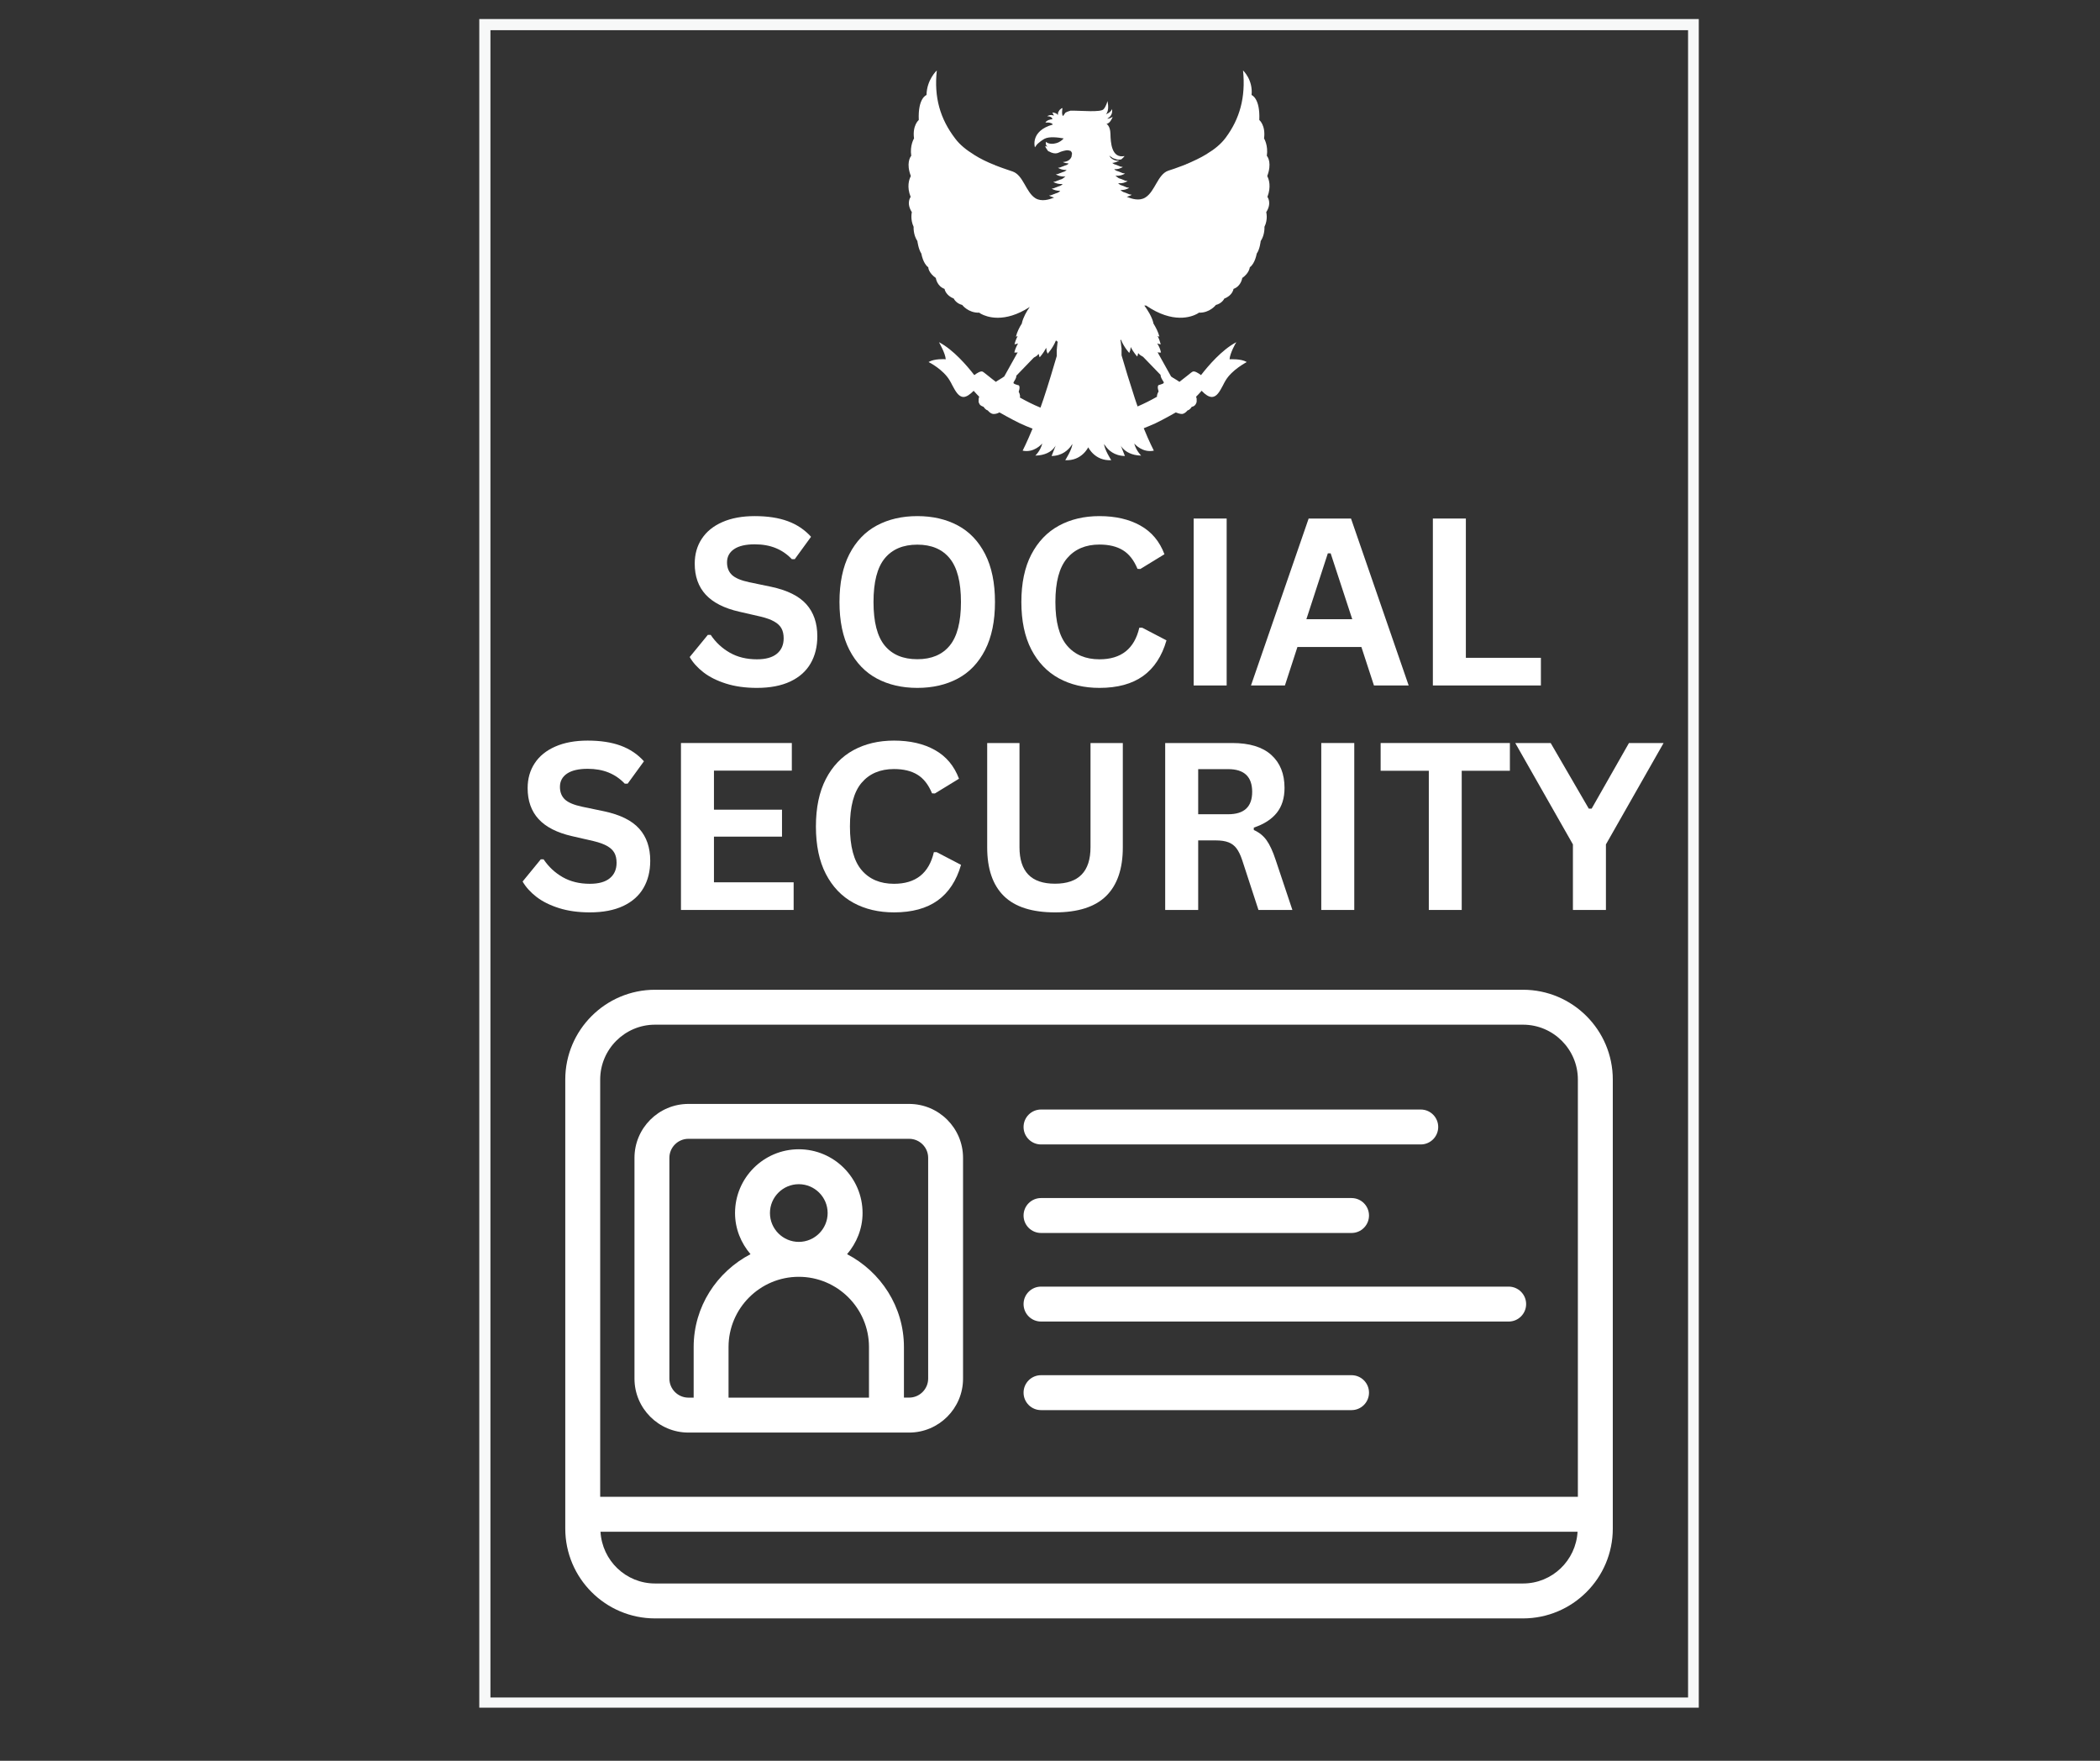 <svg xmlns="http://www.w3.org/2000/svg" xmlns:xlink="http://www.w3.org/1999/xlink" width="940" viewBox="0 0 705 591" height="788" preserveAspectRatio="xMidYMid meet"><rect x="0" y="0" width="705" height="591" fill="#333333" stroke="none"/><defs><g></g><clipPath id="7e6510cbe2"><path d="M 160.902 6.387 L 570.305 6.387 L 570.305 573.176 L 160.902 573.176 Z M 160.902 6.387 " clip-rule="nonzero"></path></clipPath><clipPath id="5564579b83"><path d="M 189.77 332.207 L 541.672 332.207 L 541.672 543.352 L 189.77 543.352 Z M 189.77 332.207 " clip-rule="nonzero"></path></clipPath><clipPath id="550652de68"><path d="M 304.047 23.641 L 426.84 23.641 L 426.84 154.668 L 304.047 154.668 Z M 304.047 23.641 " clip-rule="nonzero"></path></clipPath></defs><g clip-path="url(#7e6510cbe2)"><path stroke-linecap="butt" transform="matrix(0.749, 0, 0, 0.749, 160.901, 6.385)" fill="none" stroke-linejoin="miter" d="M 0.002 0.002 L 546.796 0.002 L 546.796 757.166 L 0.002 757.166 Z M 0.002 0.002 " stroke="#f7f8f8" stroke-width="10" stroke-opacity="1" stroke-miterlimit="4"></path></g><g clip-path="url(#5564579b83)"><path fill="#ffffff" d="M 511.301 332.207 L 219.906 332.207 C 203.285 332.207 189.77 345.727 189.77 362.348 L 189.77 513.062 C 189.77 529.695 203.285 543.211 219.906 543.211 L 511.289 543.211 C 527.922 543.211 541.438 529.695 541.438 513.074 L 541.438 362.348 C 541.438 345.727 527.922 332.207 511.301 332.207 Z M 219.906 343.93 L 511.289 343.93 C 521.453 343.93 529.715 352.195 529.715 362.348 L 529.715 502.395 L 201.492 502.395 L 201.492 362.348 C 201.492 352.195 209.754 343.93 219.906 343.93 Z M 511.301 531.488 L 219.906 531.488 C 210.105 531.488 202.148 523.777 201.598 514.117 L 529.609 514.117 C 529.059 523.777 521.09 531.488 511.301 531.488 Z M 511.301 531.488 " fill-opacity="1" fill-rule="nonzero"></path></g><path fill="#ffffff" d="M 231.113 480.836 L 305.199 480.836 C 315.188 480.836 323.309 472.715 323.309 462.727 L 323.309 388.629 C 323.309 378.641 315.188 370.527 305.199 370.527 L 231.113 370.527 C 221.125 370.527 213.004 378.652 213.004 388.629 L 213.004 462.727 C 213.004 472.715 221.125 480.836 231.113 480.836 Z M 244.582 469.113 L 244.582 452.129 C 244.582 439.129 255.156 428.555 268.156 428.555 C 281.156 428.555 291.73 439.129 291.73 452.129 L 291.73 469.113 Z M 258.484 407.148 C 258.484 401.805 262.832 397.469 268.168 397.469 C 273.5 397.469 277.852 401.816 277.852 407.148 C 277.852 412.484 273.5 416.832 268.168 416.832 C 262.832 416.832 258.484 412.484 258.484 407.148 Z M 224.723 388.617 C 224.723 385.102 227.598 382.238 231.113 382.238 L 305.211 382.238 C 308.727 382.238 311.598 385.102 311.598 388.617 L 311.598 462.715 C 311.598 466.23 308.727 469.102 305.211 469.102 L 303.465 469.102 L 303.465 452.129 C 303.465 438.543 295.656 426.855 284.379 420.957 C 287.566 417.219 289.574 412.438 289.574 407.148 C 289.574 395.344 279.973 385.746 268.168 385.746 C 256.363 385.746 246.762 395.344 246.762 407.148 C 246.762 412.438 248.766 417.219 251.957 420.957 C 240.68 426.855 232.871 438.543 232.871 452.129 L 232.871 469.113 L 231.113 469.113 C 227.598 469.113 224.723 466.242 224.723 462.727 Z M 224.723 388.617 " fill-opacity="1" fill-rule="nonzero"></path><path fill="#ffffff" d="M 349.484 443.57 L 506.484 443.57 C 509.719 443.57 512.344 440.945 512.344 437.711 C 512.344 434.477 509.719 431.848 506.484 431.848 L 349.484 431.848 C 346.25 431.848 343.625 434.477 343.625 437.711 C 343.625 440.945 346.25 443.57 349.484 443.57 Z M 349.484 443.57 " fill-opacity="1" fill-rule="nonzero"></path><path fill="#ffffff" d="M 349.484 473.301 L 453.73 473.301 C 456.969 473.301 459.594 470.672 459.594 467.438 C 459.594 464.203 456.969 461.578 453.73 461.578 L 349.484 461.578 C 346.25 461.578 343.625 464.203 343.625 467.438 C 343.625 470.672 346.25 473.301 349.484 473.301 Z M 349.484 473.301 " fill-opacity="1" fill-rule="nonzero"></path><path fill="#ffffff" d="M 349.484 413.844 L 453.73 413.844 C 456.969 413.844 459.594 411.219 459.594 407.98 C 459.594 404.746 456.969 402.121 453.73 402.121 L 349.484 402.121 C 346.25 402.121 343.625 404.746 343.625 407.98 C 343.625 411.219 346.25 413.844 349.484 413.844 Z M 349.484 413.844 " fill-opacity="1" fill-rule="nonzero"></path><path fill="#ffffff" d="M 349.484 384.129 L 476.965 384.129 C 480.203 384.129 482.828 381.5 482.828 378.266 C 482.828 375.031 480.203 372.406 476.965 372.406 L 349.484 372.406 C 346.25 372.406 343.625 375.031 343.625 378.266 C 343.625 381.5 346.25 384.129 349.484 384.129 Z M 349.484 384.129 " fill-opacity="1" fill-rule="nonzero"></path><g clip-path="url(#550652de68)"><path fill="#ffffff" d="M 311.047 31.891 C 311.047 31.891 308.117 32.824 308.449 40.273 C 308.449 40.273 306.254 42.07 306.852 46.461 C 306.852 46.461 305.391 48.793 305.922 52.316 C 305.922 52.316 305.922 52.316 305.855 52.383 C 305.523 52.785 304.191 54.914 305.789 59.105 C 305.789 59.105 305.723 59.172 305.656 59.371 C 305.258 60.168 304.324 62.633 305.723 66.09 C 305.723 66.09 304.125 68.086 306.121 71.215 C 306.121 71.215 305.523 73.609 306.719 76.137 C 306.719 76.137 306.52 78.734 307.984 80.93 C 307.984 80.93 308.316 83.656 309.316 85.121 C 309.316 85.121 309.848 88.449 311.645 89.711 C 311.645 89.711 311.645 89.711 311.645 89.777 C 311.645 90.043 311.844 91.641 314.172 93.305 C 314.172 93.305 314.504 96.031 317.102 96.965 C 317.102 97.098 317.5 99.16 320.227 100.227 C 320.227 100.227 320.227 100.227 320.227 100.293 C 320.359 100.559 321.16 101.887 323.023 102.355 C 323.023 102.355 325.086 105.082 328.742 104.949 C 328.742 104.949 328.945 105.082 329.344 105.348 C 331.207 106.348 337.129 108.609 345.711 103.02 C 344.645 104.484 343.516 106.48 343.051 108.477 C 343.051 108.477 343.051 108.477 343.117 108.477 C 342.25 109.805 341.453 111.402 341.055 113 C 341.055 113 341.121 113 341.254 112.934 C 341.387 112.934 341.52 112.867 341.652 112.801 C 341.188 113.664 340.789 114.664 340.586 115.594 C 340.586 115.594 340.652 115.594 340.789 115.527 C 340.922 115.527 341.121 115.461 341.387 115.395 C 341.52 115.328 341.652 115.328 341.785 115.262 C 341.254 116.195 340.789 117.191 340.52 118.324 C 340.52 118.324 340.586 118.324 340.719 118.324 C 340.855 118.324 341.055 118.324 341.254 118.324 C 341.387 118.324 341.52 118.324 341.586 118.258 C 341.586 118.258 341.652 118.258 341.652 118.258 L 337.129 126.375 C 337.129 126.375 336.863 126.508 336.527 126.773 C 336.461 126.84 336.395 126.84 336.328 126.906 C 336.262 126.973 336.129 127.039 336.062 127.039 C 335.996 127.105 335.863 127.172 335.797 127.238 C 335.664 127.305 335.465 127.438 335.332 127.504 C 335.199 127.637 335 127.703 334.801 127.836 C 334.73 127.902 334.664 127.902 334.598 127.973 C 334.531 128.039 334.398 128.105 334.332 128.172 C 333.336 127.438 332.535 126.773 331.871 126.242 C 330.738 125.375 330.074 124.777 329.809 124.711 C 329.211 124.512 328.145 125.109 327.082 125.906 C 324.617 122.715 320.094 117.457 315.371 114.93 L 315.238 114.863 L 315.305 114.996 C 315.305 115.062 317.367 118.523 317.5 120.586 C 317.035 120.52 313.707 120.387 311.844 121.449 L 311.777 121.516 L 311.844 121.582 C 311.91 121.582 316.699 124.047 318.828 127.703 C 319.164 128.238 319.43 128.77 319.695 129.301 C 320.758 131.297 321.824 133.227 323.422 133.227 C 323.488 133.227 323.555 133.227 323.621 133.227 C 324.484 133.16 325.551 132.496 326.883 131.164 C 327.016 131.297 327.082 131.43 327.215 131.562 L 327.348 131.695 C 327.812 132.23 328.277 132.695 328.742 133.16 C 328.742 133.227 328.676 133.293 328.676 133.293 C 328.676 133.359 328.609 133.492 328.609 133.559 C 328.609 133.559 328.609 133.625 328.609 133.625 C 328.609 133.691 328.609 133.758 328.543 133.824 C 328.543 133.895 328.543 133.961 328.543 134.027 C 328.543 134.027 328.543 134.094 328.543 134.094 C 328.543 134.16 328.543 134.227 328.543 134.293 C 328.543 134.359 328.543 134.426 328.543 134.492 C 328.543 134.492 328.543 134.492 328.543 134.559 C 328.543 134.625 328.543 134.691 328.543 134.758 C 328.543 134.824 328.543 134.891 328.543 134.957 C 328.543 135.023 328.543 135.09 328.609 135.09 C 328.609 135.156 328.676 135.223 328.676 135.289 C 328.676 135.355 328.742 135.355 328.742 135.422 C 328.742 135.488 328.809 135.555 328.809 135.555 C 328.809 135.621 328.879 135.621 328.879 135.688 C 328.945 135.754 329.012 135.891 329.078 135.957 C 329.41 136.223 329.809 136.422 330.207 136.555 C 330.207 136.555 330.805 137.551 331.605 137.75 C 331.605 137.75 332.469 138.883 333.469 138.949 C 334.199 139.016 335.066 138.684 335.398 138.484 C 335.531 138.418 335.531 138.418 335.531 138.418 C 335.531 138.418 339.59 140.746 342.383 142.078 C 343.781 142.742 345.246 143.34 346.641 143.875 C 344.781 148.398 343.316 151.258 343.316 151.258 C 347.109 152.059 349.637 149.129 349.902 148.863 C 349.305 151.324 347.574 152.922 347.574 152.922 C 350.969 152.855 352.832 151.523 353.695 150.527 C 354.227 149.93 354.426 149.527 354.426 149.527 L 353.031 153.055 C 356.691 152.988 358.621 150.926 359.484 149.797 C 359.816 149.328 360.016 148.996 360.016 148.996 C 359.949 150.793 357.621 154.453 357.621 154.453 C 363.145 154.785 365.34 150.129 365.34 150.129 C 365.34 150.129 367.535 154.785 373.059 154.453 C 373.059 154.453 370.73 150.859 370.664 148.996 C 370.664 148.996 370.797 149.328 371.195 149.797 C 372.059 150.992 373.988 152.988 377.648 153.055 L 376.25 149.527 C 376.25 149.527 376.453 149.996 376.984 150.527 C 377.914 151.523 379.777 152.855 383.105 152.922 C 383.105 152.922 381.441 151.324 380.777 148.863 C 381.043 149.129 383.57 152.059 387.363 151.258 C 387.363 151.258 385.832 148.332 383.969 143.738 C 385.301 143.207 386.566 142.676 387.895 142.078 C 390.691 140.746 394.75 138.418 394.75 138.418 C 394.75 138.418 394.816 138.418 394.883 138.484 C 395.215 138.617 396.078 138.949 396.812 138.949 C 397.809 138.883 398.676 137.75 398.676 137.75 C 399.539 137.551 400.07 136.555 400.07 136.555 C 400.473 136.488 400.938 136.289 401.203 135.957 C 401.27 135.891 401.336 135.82 401.402 135.688 C 401.469 135.621 401.469 135.621 401.469 135.555 C 401.469 135.488 401.535 135.488 401.535 135.422 C 401.535 135.355 401.602 135.355 401.602 135.289 C 401.602 135.223 401.668 135.156 401.668 135.09 C 401.668 135.023 401.668 134.957 401.734 134.957 C 401.734 134.891 401.734 134.824 401.734 134.758 C 401.734 134.691 401.734 134.625 401.734 134.559 C 401.734 134.559 401.734 134.559 401.734 134.492 C 401.734 134.426 401.734 134.359 401.734 134.293 C 401.734 134.227 401.734 134.16 401.734 134.094 C 401.734 134.094 401.734 134.027 401.734 134.027 C 401.734 133.961 401.734 133.895 401.734 133.824 C 401.734 133.758 401.734 133.691 401.668 133.625 C 401.668 133.625 401.668 133.559 401.668 133.559 C 401.668 133.492 401.602 133.426 401.602 133.293 C 401.602 133.227 401.535 133.16 401.535 133.16 C 402 132.695 402.469 132.23 402.934 131.695 L 403.066 131.562 C 403.133 131.43 403.266 131.297 403.398 131.164 C 404.73 132.562 405.793 133.16 406.66 133.227 C 406.727 133.227 406.793 133.227 406.859 133.227 C 408.523 133.227 409.52 131.297 410.586 129.301 C 410.852 128.77 411.117 128.238 411.449 127.703 C 413.578 124.113 418.371 121.648 418.438 121.582 L 418.504 121.516 L 418.438 121.449 C 416.574 120.387 413.246 120.586 412.781 120.586 C 412.914 118.523 414.91 114.996 414.977 114.996 L 415.043 114.863 L 414.91 114.93 C 410.188 117.457 405.66 122.715 403.199 125.906 C 402.133 125.109 401.07 124.512 400.473 124.711 C 400.207 124.777 399.473 125.375 398.41 126.242 C 397.742 126.773 396.879 127.438 395.945 128.172 C 395.879 128.105 395.746 128.039 395.68 127.973 C 395.613 127.902 395.547 127.902 395.48 127.836 C 395.281 127.703 395.148 127.637 394.949 127.504 C 394.816 127.371 394.617 127.305 394.484 127.238 C 394.418 127.172 394.285 127.105 394.215 127.039 C 394.148 126.973 394.016 126.906 393.949 126.906 C 393.883 126.906 393.816 126.84 393.75 126.773 C 393.352 126.508 393.152 126.375 393.152 126.375 L 388.629 118.258 C 388.629 118.258 388.695 118.258 388.695 118.258 C 388.828 118.258 388.961 118.258 389.027 118.324 C 389.227 118.324 389.426 118.324 389.559 118.324 C 389.691 118.324 389.758 118.324 389.758 118.324 C 389.559 117.258 389.094 116.195 388.496 115.262 C 388.629 115.328 388.762 115.328 388.895 115.395 C 389.16 115.461 389.293 115.527 389.492 115.527 C 389.625 115.527 389.691 115.594 389.691 115.594 C 389.426 114.664 389.094 113.664 388.629 112.801 C 388.762 112.867 388.961 112.867 389.027 112.934 C 389.16 113 389.227 113 389.227 113 C 388.828 111.402 388.027 109.871 387.164 108.477 C 387.164 108.477 387.23 108.477 387.23 108.477 C 386.699 106.281 385.301 104.082 384.168 102.555 L 384.77 102.555 C 393.816 108.742 400.004 106.348 401.867 105.348 C 402.27 105.148 402.469 104.949 402.469 104.949 C 406.129 105.082 408.191 102.355 408.191 102.355 C 410.051 101.887 410.852 100.559 410.984 100.293 C 410.984 100.293 410.984 100.227 410.984 100.227 C 413.711 99.227 414.113 97.098 414.113 96.965 C 416.707 96.031 417.039 93.305 417.039 93.305 C 419.301 91.707 419.5 90.043 419.566 89.777 C 419.566 89.777 419.566 89.711 419.566 89.711 C 421.363 88.449 421.895 85.121 421.895 85.121 C 422.961 83.656 423.227 80.93 423.227 80.93 C 424.691 78.734 424.492 76.137 424.492 76.137 C 425.754 73.609 425.09 71.215 425.09 71.215 C 427.086 68.086 425.488 66.09 425.488 66.09 C 426.82 62.633 425.957 60.168 425.555 59.371 C 425.488 59.172 425.422 59.105 425.422 59.105 C 427.02 54.914 425.688 52.785 425.355 52.383 C 425.289 52.316 425.289 52.316 425.289 52.316 C 425.82 48.793 424.359 46.461 424.359 46.461 C 424.957 42.07 422.762 40.273 422.762 40.273 C 423.094 32.891 420.168 31.891 420.168 31.891 C 420.699 26.766 417.305 23.641 417.305 23.641 C 418.238 32.688 416.176 39.941 411.449 46.262 C 409.918 48.324 407.723 50.121 405.262 51.586 L 405.195 51.652 C 402.934 53.051 400.539 54.113 398.41 55.047 C 398.344 55.047 398.277 54.98 398.277 54.98 L 398.277 55.113 C 397.875 55.246 397.477 55.445 397.078 55.578 C 395.016 56.375 393.219 56.977 392.152 57.309 C 388.629 58.574 387.762 64.293 384.504 66.289 C 382.508 67.555 379.91 66.758 378.246 66.023 C 378.449 66.023 378.582 65.957 378.781 65.891 C 378.98 65.824 379.18 65.758 379.312 65.691 C 379.512 65.625 379.645 65.559 379.844 65.426 C 379.91 65.426 379.91 65.359 379.977 65.359 C 379.977 65.359 379.91 65.359 379.91 65.359 C 379.645 65.293 379.379 65.293 379.18 65.227 C 379.047 65.227 378.914 65.16 378.848 65.094 C 378.715 65.027 378.582 65.027 378.516 64.961 C 378.383 64.895 378.246 64.895 378.18 64.828 C 378.047 64.762 377.98 64.762 377.848 64.695 C 377.781 64.695 377.715 64.629 377.648 64.629 C 377.582 64.629 377.516 64.562 377.449 64.562 C 377.383 64.562 377.316 64.492 377.25 64.492 C 377.184 64.492 377.117 64.426 377.051 64.426 C 376.918 64.359 376.852 64.293 376.719 64.227 C 376.586 64.16 376.52 64.094 376.453 64.027 C 376.316 63.961 376.25 63.895 376.184 63.762 C 376.25 63.762 376.383 63.762 376.453 63.762 C 376.52 63.762 376.652 63.762 376.719 63.762 C 376.918 63.762 377.117 63.762 377.316 63.695 C 377.516 63.695 377.715 63.629 377.914 63.562 C 378.113 63.496 378.312 63.43 378.449 63.363 C 378.648 63.297 378.781 63.23 378.98 63.098 C 379.047 63.098 379.047 63.031 379.113 63.031 C 379.113 63.031 379.047 63.031 379.047 63.031 C 378.781 62.965 378.516 62.965 378.312 62.898 C 378.18 62.898 378.047 62.832 377.98 62.766 C 377.848 62.699 377.715 62.699 377.648 62.633 C 377.516 62.566 377.383 62.566 377.316 62.496 C 377.184 62.43 377.117 62.43 376.984 62.363 C 376.918 62.363 376.852 62.297 376.785 62.297 C 376.719 62.297 376.652 62.23 376.586 62.23 C 376.52 62.23 376.453 62.164 376.383 62.164 C 376.316 62.164 376.25 62.098 376.184 62.098 C 376.051 62.031 375.984 61.965 375.852 61.898 C 375.719 61.832 375.652 61.766 375.586 61.699 C 375.52 61.633 375.453 61.633 375.453 61.566 C 375.453 61.566 375.453 61.5 375.453 61.5 C 375.52 61.5 375.586 61.5 375.652 61.5 C 375.719 61.5 375.852 61.5 375.918 61.5 C 375.984 61.5 376.117 61.5 376.184 61.5 C 376.383 61.5 376.586 61.5 376.785 61.434 C 376.984 61.434 377.184 61.367 377.383 61.301 C 377.582 61.234 377.781 61.168 377.914 61.102 C 378.113 61.035 378.246 60.969 378.449 60.836 C 378.516 60.836 378.516 60.77 378.582 60.77 C 378.582 60.77 378.516 60.77 378.516 60.77 C 378.246 60.703 377.98 60.703 377.781 60.637 C 377.648 60.637 377.516 60.57 377.449 60.5 C 377.316 60.434 377.184 60.434 377.117 60.367 C 376.984 60.301 376.852 60.301 376.785 60.234 C 376.652 60.168 376.586 60.168 376.453 60.102 C 376.383 60.102 376.316 60.035 376.25 60.035 C 376.184 60.035 376.117 59.969 376.051 59.969 C 375.984 59.969 375.918 59.902 375.852 59.902 C 375.785 59.902 375.719 59.836 375.652 59.836 C 375.52 59.77 375.453 59.703 375.32 59.637 C 375.188 59.57 375.121 59.504 375.055 59.438 C 374.855 59.305 374.723 59.172 374.523 58.973 C 374.523 58.973 374.457 58.906 374.457 58.906 C 374.59 58.906 374.656 58.973 374.789 58.973 C 374.855 58.973 374.988 58.973 375.055 58.973 C 375.121 58.973 375.254 58.973 375.32 58.973 C 375.52 58.973 375.719 58.973 375.918 58.906 C 376.117 58.906 376.316 58.84 376.52 58.773 C 376.719 58.707 376.918 58.641 377.051 58.574 C 377.25 58.504 377.383 58.438 377.582 58.305 C 377.648 58.305 377.648 58.238 377.715 58.238 C 377.715 58.238 377.648 58.238 377.648 58.238 C 377.383 58.172 377.117 58.172 376.918 58.105 C 376.785 58.105 376.652 58.039 376.586 57.973 C 376.453 57.906 376.316 57.906 376.25 57.84 C 376.117 57.773 375.984 57.773 375.918 57.707 C 375.785 57.641 375.719 57.641 375.586 57.574 C 375.52 57.574 375.453 57.508 375.387 57.508 C 375.32 57.508 375.254 57.441 375.188 57.441 C 375.121 57.441 375.055 57.375 374.988 57.375 C 374.922 57.375 374.855 57.309 374.789 57.309 C 374.656 57.242 374.59 57.176 374.457 57.109 C 374.32 57.043 374.254 56.977 374.188 56.91 C 374.188 56.91 374.121 56.844 374.121 56.844 L 374.121 56.777 C 374.188 56.777 374.254 56.777 374.32 56.777 C 374.387 56.777 374.523 56.777 374.59 56.777 C 374.789 56.777 374.988 56.777 375.188 56.711 C 375.387 56.711 375.586 56.645 375.785 56.578 C 375.984 56.508 376.184 56.441 376.316 56.375 C 376.52 56.309 376.652 56.242 376.852 56.109 C 376.918 56.109 376.918 56.043 376.984 56.043 C 376.984 56.043 376.918 56.043 376.918 56.043 C 376.652 55.977 376.383 55.977 376.184 55.91 C 376.051 55.91 375.918 55.844 375.852 55.777 C 375.719 55.711 375.586 55.711 375.52 55.645 C 375.387 55.578 375.254 55.578 375.188 55.512 C 375.055 55.445 374.988 55.445 374.855 55.379 C 374.789 55.379 374.723 55.312 374.656 55.312 C 374.59 55.312 374.523 55.246 374.457 55.246 C 374.387 55.246 374.32 55.18 374.254 55.18 C 374.188 55.18 374.121 55.113 374.055 55.113 C 373.922 55.047 373.855 54.98 373.723 54.914 C 373.656 54.848 373.523 54.781 373.457 54.715 L 373.457 54.648 C 373.523 54.648 373.59 54.648 373.656 54.648 C 373.789 54.648 373.922 54.648 373.988 54.578 C 374.121 54.578 374.254 54.512 374.32 54.512 L 374.523 54.445 L 374.723 54.379 C 374.855 54.312 374.922 54.312 375.055 54.246 C 375.188 54.18 375.254 54.113 375.387 54.113 L 375.785 53.914 L 375.32 53.914 C 375.254 53.914 375.188 53.914 375.055 53.914 C 374.988 53.914 374.922 53.914 374.789 53.914 C 374.656 53.914 374.457 53.848 374.32 53.781 C 373.988 53.715 373.723 53.582 373.457 53.383 C 373.391 53.316 373.324 53.316 373.258 53.25 C 373.191 53.184 373.125 53.117 373.059 53.117 C 372.992 53.051 372.926 52.984 372.859 52.918 C 372.793 52.852 372.727 52.785 372.727 52.719 C 372.66 52.652 372.66 52.582 372.594 52.516 C 372.527 52.449 372.527 52.383 372.461 52.316 C 372.461 52.25 372.461 52.25 372.391 52.184 C 372.527 52.25 372.594 52.383 372.727 52.449 C 372.926 52.582 373.191 52.785 373.391 52.918 C 373.523 52.984 373.656 53.051 373.723 53.117 C 373.789 53.117 373.855 53.184 373.922 53.184 C 373.988 53.184 374.055 53.25 374.121 53.25 C 374.254 53.316 374.387 53.316 374.523 53.383 L 374.922 53.516 C 375.055 53.516 375.188 53.582 375.32 53.582 C 375.387 53.582 375.453 53.582 375.52 53.582 C 375.586 53.582 375.652 53.582 375.719 53.582 C 375.852 53.582 375.984 53.516 376.117 53.516 L 376.184 53.582 C 376.25 53.582 376.316 53.516 376.383 53.516 L 376.453 53.449 L 376.52 53.383 C 376.586 53.316 376.652 53.316 376.719 53.25 L 376.852 53.117 C 376.918 53.051 376.984 53.051 376.984 52.984 C 377.117 52.918 377.184 52.785 377.25 52.719 C 377.316 52.652 377.449 52.516 377.516 52.383 C 373.125 53.25 372.859 47.793 372.793 44.934 C 372.727 42.137 371.461 41.605 371.461 41.605 C 372.324 41.406 372.859 40.672 373.125 40.074 C 373.191 40.008 373.191 39.941 373.258 39.875 C 373.457 39.477 373.523 39.211 373.523 39.211 C 372.324 40.008 371.727 39.809 371.727 39.809 C 373.656 38.812 373.391 37.016 373.324 36.613 C 373.324 36.613 373.324 36.613 373.324 36.547 C 373.324 36.613 373.258 36.68 373.258 36.746 C 372.66 37.945 371.262 38.344 371.262 38.344 C 372.461 37.148 371.926 34.551 371.793 33.953 C 371.793 33.953 371.793 33.887 371.793 33.887 C 371.793 33.887 371.395 35.684 370.465 36.68 C 369.531 37.746 362.945 37.148 360.617 37.148 C 360.551 37.148 360.48 37.148 360.414 37.148 C 360.414 37.148 360.348 37.148 360.348 37.148 C 360.281 37.148 360.281 37.148 360.215 37.148 C 360.215 37.148 360.148 37.148 360.148 37.148 C 360.082 37.148 360.082 37.148 360.016 37.148 C 360.016 37.148 359.949 37.148 359.949 37.148 C 359.883 37.148 359.883 37.148 359.816 37.148 C 359.816 37.148 359.75 37.148 359.75 37.148 C 359.684 37.148 359.684 37.148 359.617 37.148 C 359.617 37.148 359.551 37.148 359.551 37.148 C 359.484 37.148 359.484 37.148 359.418 37.148 C 359.418 37.148 359.352 37.148 359.352 37.148 C 359.285 37.148 359.285 37.148 359.219 37.215 C 359.219 37.215 359.152 37.215 359.152 37.215 C 359.086 37.215 359.086 37.215 359.02 37.281 C 359.02 37.281 358.953 37.281 358.953 37.281 C 358.887 37.281 358.887 37.281 358.82 37.348 C 358.82 37.348 358.754 37.348 358.754 37.348 C 358.688 37.348 358.688 37.348 358.621 37.414 C 358.621 37.414 358.621 37.414 358.555 37.414 C 358.484 37.414 358.484 37.48 358.418 37.48 C 358.418 37.48 358.418 37.48 358.352 37.48 C 358.285 37.48 358.285 37.547 358.219 37.547 C 358.152 37.547 358.152 37.613 358.086 37.613 C 358.02 37.613 358.02 37.68 357.953 37.68 C 357.887 37.68 357.887 37.746 357.82 37.746 C 357.754 37.746 357.754 37.812 357.688 37.812 C 357.223 38.477 356.891 38.945 356.891 38.945 C 356.625 38.742 356.555 38.211 356.555 37.68 C 356.555 37.148 356.625 36.547 356.691 36.348 C 356.691 36.348 356.691 36.281 356.691 36.281 C 356.625 36.281 356.555 36.348 356.488 36.348 C 356.488 36.348 356.422 36.348 356.422 36.348 C 356.355 36.348 356.355 36.414 356.289 36.414 C 356.289 36.414 356.223 36.414 356.223 36.48 C 356.156 36.48 356.156 36.547 356.156 36.547 C 356.156 36.547 356.156 36.547 356.09 36.613 C 356.023 36.613 356.023 36.68 355.957 36.68 C 355.891 36.746 355.891 36.746 355.824 36.816 C 355.824 36.816 355.758 36.883 355.758 36.883 C 355.758 36.883 355.758 36.883 355.691 36.949 C 355.691 36.949 355.625 37.016 355.625 37.016 C 355.625 37.016 355.625 37.016 355.625 37.082 C 355.625 37.082 355.559 37.148 355.559 37.148 C 355.559 37.215 355.492 37.215 355.492 37.281 C 355.492 37.348 355.426 37.348 355.426 37.414 C 355.426 37.414 355.426 37.48 355.359 37.48 C 355.359 37.48 355.359 37.547 355.293 37.547 C 355.293 37.613 355.227 37.68 355.227 37.812 C 355.227 37.879 355.227 37.879 355.227 37.945 C 355.094 38.344 355.16 38.676 355.16 38.676 C 355.027 38.41 354.762 38.211 354.559 38.078 C 354.027 37.812 353.363 37.746 353.297 37.746 L 353.828 38.812 C 352.496 38.277 351.566 39.012 351.566 39.012 C 353.363 39.078 353.297 40.008 353.297 40.008 C 351.301 40.207 350.969 41.141 350.969 41.141 C 351.035 41.141 351.102 41.141 351.168 41.141 C 351.168 41.141 351.234 41.141 351.234 41.141 C 351.301 41.141 351.301 41.141 351.367 41.141 C 351.367 41.141 351.434 41.141 351.434 41.141 C 351.5 41.141 351.5 41.141 351.566 41.141 C 351.566 41.141 351.633 41.141 351.633 41.141 C 351.699 41.141 351.699 41.141 351.766 41.141 C 351.766 41.141 351.766 41.141 351.832 41.141 C 351.898 41.141 351.965 41.141 351.965 41.141 C 352.164 41.141 352.297 41.141 352.43 41.207 C 352.832 41.273 353.098 41.406 353.23 41.539 C 353.23 41.539 353.297 41.605 353.297 41.605 C 353.363 41.672 353.43 41.738 353.43 41.738 C 353.43 41.738 353.43 41.738 353.43 41.805 C 345.711 44 347.441 49.457 347.441 49.457 C 347.441 49.391 347.508 49.391 347.574 49.258 C 347.641 49.125 347.773 48.992 347.906 48.793 C 347.973 48.66 348.105 48.523 348.238 48.391 C 348.305 48.324 348.305 48.324 348.371 48.258 C 348.438 48.191 348.438 48.191 348.504 48.125 C 349.039 47.66 349.703 47.129 350.633 46.594 C 352.23 45.73 355.227 46.129 357.09 46.461 C 356.625 46.996 355.824 47.727 354.559 48.059 C 352.23 48.727 351.102 47.594 351.102 47.594 C 351.102 47.66 351.102 47.727 351.102 47.793 C 351.102 47.793 351.102 47.793 351.102 47.859 C 351.102 47.926 351.102 47.926 351.102 47.992 C 351.102 47.992 351.102 47.992 351.102 48.059 C 351.102 48.125 351.102 48.125 351.102 48.191 C 351.102 48.258 351.102 48.258 351.102 48.324 C 351.168 48.793 351.434 49.059 351.699 49.258 C 351.234 49.125 350.902 48.992 350.902 48.992 C 350.902 49.059 350.969 49.125 350.969 49.191 C 350.969 49.191 350.969 49.258 350.969 49.258 C 350.969 49.324 350.969 49.391 351.035 49.391 C 351.035 49.391 351.035 49.457 351.035 49.457 C 351.035 49.523 351.102 49.523 351.102 49.59 C 351.102 49.59 351.102 49.656 351.168 49.656 C 351.168 49.723 351.234 49.723 351.234 49.789 C 351.234 49.789 351.234 49.855 351.301 49.855 C 351.301 49.922 351.367 49.922 351.367 49.988 C 351.367 49.988 351.367 50.055 351.434 50.055 C 351.434 50.121 351.5 50.121 351.5 50.188 C 351.5 50.188 351.5 50.254 351.566 50.254 C 351.566 50.32 351.633 50.32 351.633 50.387 C 351.633 50.387 351.633 50.453 351.699 50.453 C 351.699 50.52 351.766 50.52 351.766 50.586 C 351.766 50.586 351.766 50.586 351.832 50.656 C 351.832 50.723 351.898 50.723 351.965 50.723 C 351.965 50.723 351.965 50.723 352.031 50.789 C 352.098 50.789 352.098 50.855 352.164 50.855 C 352.164 50.855 352.164 50.855 352.23 50.855 C 352.297 50.855 352.297 50.922 352.363 50.922 C 352.43 50.922 352.43 50.988 352.496 50.988 C 352.562 50.988 352.562 51.055 352.629 51.055 C 352.699 51.055 352.766 51.121 352.766 51.121 C 352.832 51.121 352.898 51.188 352.898 51.188 C 352.965 51.188 353.031 51.254 353.098 51.254 C 353.961 51.586 354.828 51.52 355.359 51.254 C 356.355 50.723 357.953 50.453 357.953 50.453 C 358.484 50.387 359.02 50.52 359.418 50.656 C 359.684 50.922 359.949 51.254 359.883 51.852 L 359.816 51.852 L 359.816 51.918 L 359.75 52.516 C 359.352 53.715 358.219 54.312 356.824 54.379 C 356.957 54.445 357.09 54.512 357.223 54.578 C 357.223 54.578 357.289 54.578 357.289 54.578 C 357.488 54.648 357.754 54.781 358.086 54.781 C 358.086 54.781 358.152 54.781 358.152 54.781 C 358.285 54.781 358.418 54.848 358.484 54.848 C 358.551 54.848 358.621 54.848 358.688 54.848 L 358.688 54.98 C 358.621 55.047 358.484 55.113 358.418 55.18 C 358.285 55.246 358.219 55.312 358.086 55.379 C 358.02 55.379 357.953 55.445 357.887 55.445 C 357.82 55.445 357.754 55.512 357.688 55.512 C 357.621 55.512 357.555 55.578 357.488 55.578 C 357.422 55.578 357.355 55.645 357.289 55.645 C 357.156 55.711 357.09 55.777 356.957 55.777 C 356.824 55.844 356.758 55.844 356.625 55.91 C 356.488 55.977 356.355 55.977 356.289 56.043 C 356.156 56.109 356.023 56.109 355.957 56.176 C 355.691 56.242 355.492 56.309 355.227 56.309 C 355.227 56.309 355.16 56.309 355.16 56.309 C 355.227 56.309 355.227 56.375 355.293 56.375 C 355.492 56.508 355.625 56.574 355.824 56.645 C 356.023 56.711 356.156 56.777 356.355 56.844 C 356.555 56.91 356.758 56.91 356.957 56.977 C 357.156 56.977 357.355 57.043 357.555 57.043 C 357.621 57.043 357.754 57.043 357.82 57.043 C 357.887 57.043 357.953 57.043 358.02 57.043 L 358.02 57.109 C 358.02 57.109 357.953 57.176 357.953 57.176 C 357.887 57.242 357.754 57.309 357.688 57.375 C 357.555 57.441 357.488 57.508 357.355 57.574 C 357.289 57.574 357.223 57.641 357.156 57.641 C 357.09 57.641 357.023 57.707 356.957 57.707 C 356.891 57.707 356.824 57.773 356.758 57.773 C 356.691 57.773 356.625 57.84 356.555 57.84 C 356.422 57.906 356.355 57.973 356.223 57.973 C 356.09 58.039 356.023 58.039 355.891 58.105 C 355.758 58.172 355.625 58.172 355.559 58.238 C 355.426 58.305 355.293 58.305 355.227 58.371 C 354.961 58.438 354.762 58.504 354.492 58.504 C 354.492 58.504 354.426 58.504 354.426 58.504 C 354.492 58.504 354.492 58.574 354.559 58.574 C 354.762 58.707 354.895 58.773 355.094 58.84 C 355.293 58.906 355.426 58.973 355.625 59.039 C 355.824 59.105 356.023 59.105 356.223 59.172 C 356.422 59.172 356.625 59.238 356.824 59.238 C 356.891 59.238 357.023 59.238 357.09 59.238 C 357.156 59.238 357.289 59.238 357.355 59.238 C 357.488 59.238 357.555 59.172 357.688 59.172 C 357.688 59.172 357.621 59.238 357.621 59.238 C 357.488 59.371 357.289 59.57 357.09 59.703 C 357.023 59.77 356.891 59.836 356.824 59.902 C 356.691 59.969 356.625 60.035 356.488 60.102 C 356.422 60.102 356.355 60.168 356.289 60.168 C 356.223 60.168 356.156 60.234 356.09 60.234 C 356.023 60.234 355.957 60.301 355.891 60.301 C 355.824 60.301 355.758 60.367 355.691 60.367 C 355.559 60.434 355.492 60.5 355.359 60.5 C 355.227 60.57 355.16 60.57 355.027 60.637 C 354.895 60.703 354.762 60.703 354.695 60.77 C 354.559 60.836 354.426 60.836 354.359 60.902 C 354.094 60.969 353.895 61.035 353.629 61.035 C 353.629 61.035 353.562 61.035 353.562 61.035 C 353.629 61.035 353.629 61.102 353.695 61.102 C 353.895 61.234 354.027 61.301 354.227 61.367 C 354.426 61.434 354.559 61.5 354.762 61.566 C 354.961 61.633 355.16 61.633 355.359 61.699 C 355.559 61.699 355.758 61.766 355.957 61.766 C 356.023 61.766 356.156 61.766 356.223 61.766 C 356.289 61.766 356.422 61.766 356.488 61.766 C 356.555 61.766 356.625 61.766 356.691 61.766 C 356.691 61.766 356.691 61.832 356.691 61.832 C 356.625 61.898 356.555 61.898 356.555 61.965 C 356.488 62.031 356.355 62.098 356.289 62.164 C 356.156 62.23 356.09 62.297 355.957 62.363 C 355.891 62.363 355.824 62.43 355.758 62.43 C 355.691 62.43 355.625 62.496 355.559 62.496 C 355.492 62.496 355.426 62.566 355.359 62.566 C 355.293 62.566 355.227 62.633 355.16 62.633 C 355.027 62.699 354.961 62.766 354.828 62.766 C 354.695 62.832 354.629 62.832 354.492 62.898 C 354.359 62.965 354.227 62.965 354.16 63.031 C 354.027 63.098 353.895 63.098 353.828 63.164 C 353.562 63.23 353.363 63.297 353.098 63.297 C 353.098 63.297 353.031 63.297 353.031 63.297 C 353.098 63.297 353.098 63.363 353.164 63.363 C 353.363 63.496 353.496 63.562 353.695 63.629 C 353.895 63.695 354.027 63.762 354.227 63.828 C 354.426 63.895 354.629 63.895 354.828 63.961 C 355.027 63.961 355.227 64.027 355.426 64.027 C 355.492 64.027 355.625 64.027 355.691 64.027 C 355.758 64.027 355.891 64.027 355.957 64.027 C 355.891 64.094 355.758 64.16 355.691 64.293 C 355.625 64.359 355.492 64.426 355.426 64.492 C 355.293 64.562 355.227 64.629 355.094 64.695 C 355.027 64.695 354.961 64.762 354.895 64.762 C 354.828 64.762 354.762 64.828 354.695 64.828 C 354.629 64.828 354.559 64.895 354.492 64.895 C 354.426 64.895 354.359 64.961 354.293 64.961 C 354.16 65.027 354.094 65.094 353.961 65.094 C 353.828 65.16 353.762 65.16 353.629 65.227 C 353.496 65.293 353.363 65.293 353.297 65.359 C 353.164 65.426 353.031 65.426 352.965 65.492 C 352.699 65.559 352.496 65.625 352.23 65.625 C 352.23 65.625 352.164 65.625 352.164 65.625 C 352.23 65.625 352.23 65.691 352.297 65.691 C 352.496 65.824 352.629 65.891 352.832 65.957 C 353.031 66.023 353.164 66.09 353.363 66.156 C 353.562 66.223 353.695 66.223 353.895 66.289 C 352.23 67.023 349.637 67.754 347.641 66.559 C 344.379 64.562 343.582 58.84 339.988 57.574 C 338.926 57.176 337.129 56.645 335.066 55.844 C 334.664 55.711 334.266 55.512 333.867 55.379 L 333.867 55.246 C 333.867 55.246 333.801 55.246 333.734 55.312 C 331.539 54.445 329.145 53.316 326.949 51.918 L 326.883 51.852 C 324.484 50.387 322.223 48.59 320.691 46.527 C 315.637 39.941 313.508 32.688 314.504 23.641 C 314.504 23.641 311.113 26.766 311.047 31.891 M 341.984 131.496 C 341.984 131.496 342.582 129.902 342.051 129.367 C 342.051 129.367 342.051 129.367 341.984 129.301 C 341.984 129.301 341.984 129.301 341.918 129.301 C 341.918 129.301 341.852 129.301 341.852 129.301 C 341.188 129.102 340.387 128.902 340.254 128.57 C 340.254 128.57 340.254 128.504 340.254 128.438 C 340.254 128.371 340.254 128.305 340.32 128.238 C 340.652 127.637 341.254 126.84 341.188 126.109 L 346.977 120.121 C 346.977 120.121 347.043 120.121 347.043 120.055 L 347.242 119.918 C 347.375 119.852 347.574 119.785 347.707 119.652 C 347.773 119.586 347.84 119.586 347.906 119.52 L 348.105 119.387 L 348.305 119.188 C 348.371 119.121 348.438 119.055 348.504 118.988 C 348.57 118.922 348.637 118.855 348.707 118.789 C 348.707 118.855 348.773 118.922 348.773 119.055 C 348.773 119.188 348.84 119.254 348.84 119.32 C 348.84 119.387 348.906 119.52 348.906 119.586 C 348.906 119.652 348.973 119.719 348.973 119.785 C 349.039 119.852 349.039 119.918 349.039 119.918 C 349.039 119.918 350.234 118.656 351.234 116.727 C 351.234 116.926 351.301 117.125 351.301 117.324 C 351.301 117.457 351.367 117.59 351.367 117.723 C 351.367 117.855 351.434 117.922 351.434 118.059 C 351.434 118.125 351.434 118.125 351.5 118.191 C 351.5 118.258 351.566 118.258 351.566 118.324 C 351.566 118.391 351.633 118.457 351.633 118.523 C 351.699 118.656 351.699 118.723 351.699 118.723 C 351.699 118.723 353.43 116.926 354.492 114.266 C 354.695 114.398 354.895 114.598 355.094 114.73 C 355.094 114.797 355.094 114.93 355.027 114.996 L 354.961 115.594 C 354.961 115.793 354.895 115.992 354.895 116.195 C 354.895 116.395 354.828 116.594 354.828 116.793 C 354.828 116.992 354.828 117.191 354.762 117.391 C 354.762 117.59 354.762 117.789 354.762 117.988 C 354.762 118.191 354.762 118.391 354.762 118.59 C 354.762 118.789 354.762 118.988 354.762 119.188 C 354.762 119.32 354.762 119.453 354.762 119.52 C 353.629 123.379 352.031 128.77 350.301 133.961 C 349.969 134.957 349.637 135.891 349.305 136.82 C 346.844 135.82 344.512 134.625 342.383 133.426 C 342.648 132.562 341.984 131.496 341.984 131.496 Z M 347.375 119.586 C 347.773 119.387 348.172 119.121 348.57 118.789 C 348.504 118.855 348.438 118.922 348.371 118.922 C 348.305 118.988 348.238 119.055 348.172 119.055 L 347.773 119.32 C 347.707 119.387 347.641 119.387 347.574 119.453 C 347.508 119.52 347.441 119.586 347.375 119.586 Z M 382.238 118.789 C 382.641 119.121 383.039 119.32 383.438 119.586 C 383.371 119.586 383.371 119.52 383.305 119.52 C 383.238 119.453 383.172 119.453 383.105 119.387 L 382.707 119.121 C 382.641 119.055 382.574 119.055 382.508 118.988 C 382.375 118.922 382.305 118.855 382.238 118.789 Z M 390.625 128.172 C 390.691 128.238 390.691 128.305 390.691 128.371 C 390.691 128.438 390.691 128.504 390.691 128.504 C 390.559 128.836 389.758 128.969 389.094 129.234 C 389.094 129.234 389.027 129.234 389.027 129.234 C 389.027 129.234 389.027 129.234 388.961 129.234 C 388.363 129.699 388.961 131.363 388.961 131.363 C 388.961 131.363 388.297 132.43 388.43 133.16 C 386.434 134.293 384.234 135.422 381.906 136.422 C 381.574 135.555 381.309 134.625 380.977 133.691 C 379.312 128.57 377.648 123.18 376.52 119.254 C 376.52 119.121 376.52 118.988 376.52 118.922 C 376.52 118.723 376.52 118.523 376.52 118.324 C 376.52 118.125 376.52 117.922 376.52 117.723 C 376.52 117.523 376.52 117.324 376.52 117.125 C 376.52 116.926 376.52 116.727 376.453 116.527 C 376.453 116.328 376.383 116.129 376.383 115.926 C 376.383 115.727 376.316 115.527 376.316 115.328 L 376.25 114.73 C 376.25 114.531 376.184 114.398 376.117 114.199 C 376.184 114.133 376.25 114.066 376.316 113.996 C 377.383 116.66 379.113 118.457 379.113 118.457 C 379.113 118.457 379.18 118.391 379.18 118.258 C 379.18 118.191 379.246 118.125 379.246 118.059 C 379.246 117.988 379.246 117.988 379.312 117.922 C 379.312 117.855 379.312 117.855 379.379 117.789 C 379.379 117.656 379.445 117.59 379.445 117.457 C 379.445 117.324 379.512 117.191 379.512 117.059 C 379.578 116.859 379.578 116.66 379.578 116.461 C 380.578 118.391 381.773 119.652 381.773 119.652 C 381.773 119.652 381.84 119.586 381.84 119.52 C 381.84 119.453 381.906 119.387 381.906 119.32 C 381.906 119.254 381.973 119.188 381.973 119.055 C 381.973 118.988 382.039 118.855 382.039 118.789 C 382.039 118.723 382.105 118.656 382.105 118.523 C 382.172 118.59 382.238 118.656 382.305 118.723 C 382.375 118.789 382.441 118.855 382.508 118.922 L 382.707 119.121 L 382.906 119.254 C 382.973 119.32 383.039 119.32 383.105 119.387 C 383.238 119.453 383.371 119.586 383.57 119.652 L 383.77 119.785 C 383.77 119.785 383.836 119.785 383.836 119.852 L 389.625 125.84 C 389.625 126.773 390.293 127.57 390.625 128.172 Z M 307.188 76.406 C 307.188 76.406 307.188 76.473 307.188 76.473 C 307.188 76.473 307.188 76.406 307.188 76.406 Z M 424.625 76.473 C 424.625 76.406 424.625 76.406 424.625 76.406 C 424.691 76.406 424.625 76.473 424.625 76.473 Z M 424.625 76.473 " fill-opacity="1" fill-rule="nonzero"></path></g><g fill="#ffffff" fill-opacity="1"><g transform="translate(173.183, 305.423)"><g><path d="M 24.844 0.812 C 20.957 0.812 17.5 0.332 14.469 -0.625 C 11.438 -1.582 8.91 -2.844 6.891 -4.406 C 4.879 -5.969 3.336 -7.68 2.266 -9.547 L 8.359 -16.984 L 9.312 -16.984 C 11 -14.473 13.141 -12.477 15.734 -11 C 18.328 -9.52 21.363 -8.781 24.844 -8.781 C 27.801 -8.781 30.035 -9.406 31.547 -10.656 C 33.055 -11.906 33.812 -13.629 33.812 -15.828 C 33.812 -17.16 33.566 -18.27 33.078 -19.156 C 32.586 -20.051 31.781 -20.816 30.656 -21.453 C 29.539 -22.098 28.023 -22.648 26.109 -23.109 L 18.891 -24.766 C 13.859 -25.91 10.109 -27.816 7.641 -30.484 C 5.18 -33.16 3.953 -36.629 3.953 -40.891 C 3.953 -44.066 4.742 -46.852 6.328 -49.25 C 7.91 -51.656 10.211 -53.52 13.234 -54.844 C 16.266 -56.176 19.891 -56.844 24.109 -56.844 C 28.43 -56.844 32.129 -56.273 35.203 -55.141 C 38.285 -54.004 40.883 -52.258 43 -49.906 L 37.531 -42.391 L 36.562 -42.391 C 34.977 -44.055 33.164 -45.301 31.125 -46.125 C 29.082 -46.957 26.742 -47.375 24.109 -47.375 C 21.066 -47.375 18.754 -46.836 17.172 -45.766 C 15.586 -44.691 14.797 -43.207 14.797 -41.312 C 14.797 -39.551 15.348 -38.145 16.453 -37.094 C 17.566 -36.051 19.492 -35.238 22.234 -34.656 L 29.594 -33.125 C 35.031 -31.969 38.973 -30.016 41.422 -27.266 C 43.879 -24.523 45.109 -20.941 45.109 -16.516 C 45.109 -13.016 44.352 -9.969 42.844 -7.375 C 41.344 -4.781 39.07 -2.766 36.031 -1.328 C 32.988 0.098 29.258 0.812 24.844 0.812 Z M 24.844 0.812 "></path></g></g></g><g fill="#ffffff" fill-opacity="1"><g transform="translate(221.327, 305.423)"><g><path d="M 18.359 -24.609 L 18.359 -9.281 L 45.109 -9.281 L 45.109 0 L 7.281 0 L 7.281 -56.031 L 44.5 -56.031 L 44.5 -46.766 L 18.359 -46.766 L 18.359 -33.656 L 41.203 -33.656 L 41.203 -24.609 Z M 18.359 -24.609 "></path></g></g></g><g fill="#ffffff" fill-opacity="1"><g transform="translate(269.509, 305.423)"><g><path d="M 30.625 0.812 C 25.469 0.812 20.922 -0.258 16.984 -2.406 C 13.047 -4.562 9.961 -7.789 7.734 -12.094 C 5.516 -16.395 4.406 -21.703 4.406 -28.016 C 4.406 -34.328 5.516 -39.633 7.734 -43.938 C 9.961 -48.25 13.047 -51.477 16.984 -53.625 C 20.922 -55.77 25.469 -56.844 30.625 -56.844 C 36.02 -56.844 40.598 -55.785 44.359 -53.672 C 48.129 -51.566 50.82 -48.359 52.438 -44.047 L 44.344 -39.094 L 43.391 -39.141 C 42.191 -42.047 40.562 -44.129 38.5 -45.391 C 36.445 -46.66 33.82 -47.297 30.625 -47.297 C 25.977 -47.297 22.348 -45.754 19.734 -42.672 C 17.129 -39.598 15.828 -34.711 15.828 -28.016 C 15.828 -21.348 17.129 -16.473 19.734 -13.391 C 22.348 -10.316 25.977 -8.781 30.625 -8.781 C 37.906 -8.781 42.363 -12.316 44 -19.391 L 44.969 -19.391 L 53.125 -15.141 C 51.594 -9.828 48.973 -5.836 45.266 -3.172 C 41.555 -0.516 36.676 0.812 30.625 0.812 Z M 30.625 0.812 "></path></g></g></g><g fill="#ffffff" fill-opacity="1"><g transform="translate(324.476, 305.423)"><g><path d="M 29.703 0.812 C 21.984 0.812 16.258 -1.02 12.531 -4.688 C 8.801 -8.363 6.938 -13.801 6.938 -21 L 6.938 -56.031 L 17.781 -56.031 L 17.781 -21.078 C 17.781 -16.992 18.766 -13.926 20.734 -11.875 C 22.703 -9.832 25.691 -8.812 29.703 -8.812 C 37.648 -8.812 41.625 -12.898 41.625 -21.078 L 41.625 -56.031 L 52.469 -56.031 L 52.469 -21 C 52.469 -13.801 50.602 -8.363 46.875 -4.688 C 43.145 -1.02 37.422 0.812 29.703 0.812 Z M 29.703 0.812 "></path></g></g></g><g fill="#ffffff" fill-opacity="1"><g transform="translate(383.89, 305.423)"><g><path d="M 7.281 0 L 7.281 -56.031 L 29.781 -56.031 C 35.582 -56.031 39.957 -54.695 42.906 -52.031 C 45.863 -49.363 47.344 -45.676 47.344 -40.969 C 47.344 -37.57 46.477 -34.785 44.75 -32.609 C 43.02 -30.441 40.445 -28.785 37.031 -27.641 L 37.031 -26.828 C 38.789 -26.066 40.211 -24.93 41.297 -23.422 C 42.391 -21.91 43.422 -19.676 44.391 -16.719 L 49.984 0 L 38.594 0 L 33.125 -16.75 C 32.562 -18.438 31.926 -19.742 31.219 -20.672 C 30.52 -21.609 29.625 -22.285 28.531 -22.703 C 27.445 -23.129 26.035 -23.344 24.297 -23.344 L 18.359 -23.344 L 18.359 0 Z M 28.438 -32.125 C 33.801 -32.125 36.484 -34.629 36.484 -39.641 C 36.484 -44.723 33.801 -47.266 28.438 -47.266 L 18.359 -47.266 L 18.359 -32.125 Z M 28.438 -32.125 "></path></g></g></g><g fill="#ffffff" fill-opacity="1"><g transform="translate(436.288, 305.423)"><g><path d="M 18.359 0 L 7.281 0 L 7.281 -56.031 L 18.359 -56.031 Z M 18.359 0 "></path></g></g></g><g fill="#ffffff" fill-opacity="1"><g transform="translate(461.97, 305.423)"><g><path d="M 44.922 -56.031 L 44.922 -46.719 L 28.75 -46.719 L 28.75 0 L 17.703 0 L 17.703 -46.719 L 1.531 -46.719 L 1.531 -56.031 Z M 44.922 -56.031 "></path></g></g></g><g fill="#ffffff" fill-opacity="1"><g transform="translate(508.428, 305.423)"><g><path d="M 30.703 0 L 19.625 0 L 19.625 -22 L 0.266 -56.031 L 12.156 -56.031 L 24.953 -34 L 25.906 -34 L 38.438 -56.031 L 50.062 -56.031 L 30.703 -22 Z M 30.703 0 "></path></g></g></g><g fill="#ffffff" fill-opacity="1"><g transform="translate(229.276, 230.075)"><g><path d="M 24.844 0.812 C 20.957 0.812 17.5 0.332 14.469 -0.625 C 11.438 -1.582 8.91 -2.844 6.891 -4.406 C 4.879 -5.969 3.336 -7.68 2.266 -9.547 L 8.359 -16.984 L 9.312 -16.984 C 11 -14.473 13.141 -12.477 15.734 -11 C 18.328 -9.52 21.363 -8.781 24.844 -8.781 C 27.801 -8.781 30.035 -9.406 31.547 -10.656 C 33.055 -11.906 33.812 -13.629 33.812 -15.828 C 33.812 -17.16 33.566 -18.27 33.078 -19.156 C 32.586 -20.051 31.781 -20.816 30.656 -21.453 C 29.539 -22.098 28.023 -22.648 26.109 -23.109 L 18.891 -24.766 C 13.859 -25.91 10.109 -27.816 7.641 -30.484 C 5.18 -33.16 3.953 -36.629 3.953 -40.891 C 3.953 -44.066 4.742 -46.852 6.328 -49.25 C 7.91 -51.656 10.211 -53.52 13.234 -54.844 C 16.266 -56.176 19.891 -56.844 24.109 -56.844 C 28.43 -56.844 32.129 -56.273 35.203 -55.141 C 38.285 -54.004 40.883 -52.258 43 -49.906 L 37.531 -42.391 L 36.562 -42.391 C 34.977 -44.055 33.164 -45.301 31.125 -46.125 C 29.082 -46.957 26.742 -47.375 24.109 -47.375 C 21.066 -47.375 18.754 -46.836 17.172 -45.766 C 15.586 -44.691 14.797 -43.207 14.797 -41.312 C 14.797 -39.551 15.348 -38.145 16.453 -37.094 C 17.566 -36.051 19.492 -35.238 22.234 -34.656 L 29.594 -33.125 C 35.031 -31.969 38.973 -30.016 41.422 -27.266 C 43.879 -24.523 45.109 -20.941 45.109 -16.516 C 45.109 -13.016 44.352 -9.969 42.844 -7.375 C 41.344 -4.781 39.07 -2.766 36.031 -1.328 C 32.988 0.098 29.258 0.812 24.844 0.812 Z M 24.844 0.812 "></path></g></g></g><g fill="#ffffff" fill-opacity="1"><g transform="translate(277.42, 230.075)"><g><path d="M 30.547 0.812 C 25.41 0.812 20.879 -0.234 16.953 -2.328 C 13.035 -4.43 9.961 -7.633 7.734 -11.938 C 5.516 -16.25 4.406 -21.609 4.406 -28.016 C 4.406 -34.43 5.516 -39.789 7.734 -44.094 C 9.961 -48.406 13.035 -51.609 16.953 -53.703 C 20.879 -55.797 25.41 -56.844 30.547 -56.844 C 35.68 -56.844 40.203 -55.801 44.109 -53.719 C 48.023 -51.633 51.086 -48.43 53.297 -44.109 C 55.504 -39.797 56.609 -34.43 56.609 -28.016 C 56.609 -21.609 55.504 -16.242 53.297 -11.922 C 51.086 -7.598 48.023 -4.395 44.109 -2.312 C 40.203 -0.227 35.68 0.812 30.547 0.812 Z M 30.547 -8.812 C 35.297 -8.812 38.922 -10.336 41.422 -13.391 C 43.93 -16.453 45.188 -21.328 45.188 -28.016 C 45.188 -34.711 43.93 -39.594 41.422 -42.656 C 38.922 -45.727 35.297 -47.266 30.547 -47.266 C 25.766 -47.266 22.113 -45.727 19.594 -42.656 C 17.082 -39.594 15.828 -34.711 15.828 -28.016 C 15.828 -21.328 17.082 -16.453 19.594 -13.391 C 22.113 -10.336 25.766 -8.812 30.547 -8.812 Z M 30.547 -8.812 "></path></g></g></g><g fill="#ffffff" fill-opacity="1"><g transform="translate(338.482, 230.075)"><g><path d="M 30.625 0.812 C 25.469 0.812 20.922 -0.258 16.984 -2.406 C 13.047 -4.562 9.961 -7.789 7.734 -12.094 C 5.516 -16.395 4.406 -21.703 4.406 -28.016 C 4.406 -34.328 5.516 -39.633 7.734 -43.938 C 9.961 -48.25 13.047 -51.477 16.984 -53.625 C 20.922 -55.77 25.469 -56.844 30.625 -56.844 C 36.02 -56.844 40.598 -55.785 44.359 -53.672 C 48.129 -51.566 50.82 -48.359 52.438 -44.047 L 44.344 -39.094 L 43.391 -39.141 C 42.191 -42.047 40.562 -44.129 38.5 -45.391 C 36.445 -46.66 33.82 -47.297 30.625 -47.297 C 25.977 -47.297 22.348 -45.754 19.734 -42.672 C 17.129 -39.598 15.828 -34.711 15.828 -28.016 C 15.828 -21.348 17.129 -16.473 19.734 -13.391 C 22.348 -10.316 25.977 -8.781 30.625 -8.781 C 37.906 -8.781 42.363 -12.316 44 -19.391 L 44.969 -19.391 L 53.125 -15.141 C 51.594 -9.828 48.973 -5.836 45.266 -3.172 C 41.555 -0.516 36.676 0.812 30.625 0.812 Z M 30.625 0.812 "></path></g></g></g><g fill="#ffffff" fill-opacity="1"><g transform="translate(393.449, 230.075)"><g><path d="M 18.359 0 L 7.281 0 L 7.281 -56.031 L 18.359 -56.031 Z M 18.359 0 "></path></g></g></g><g fill="#ffffff" fill-opacity="1"><g transform="translate(419.13, 230.075)"><g><path d="M 53.781 0 L 42.125 0 L 37.906 -12.922 L 16.438 -12.922 L 12.234 0 L 0.844 0 L 20.203 -56.031 L 34.422 -56.031 Z M 26.641 -44.344 L 19.438 -22.234 L 34.844 -22.234 L 27.594 -44.344 Z M 26.641 -44.344 "></path></g></g></g><g fill="#ffffff" fill-opacity="1"><g transform="translate(473.752, 230.075)"><g><path d="M 18.359 -56.031 L 18.359 -9.281 L 43.547 -9.281 L 43.547 0 L 7.281 0 L 7.281 -56.031 Z M 18.359 -56.031 "></path></g></g></g></svg>